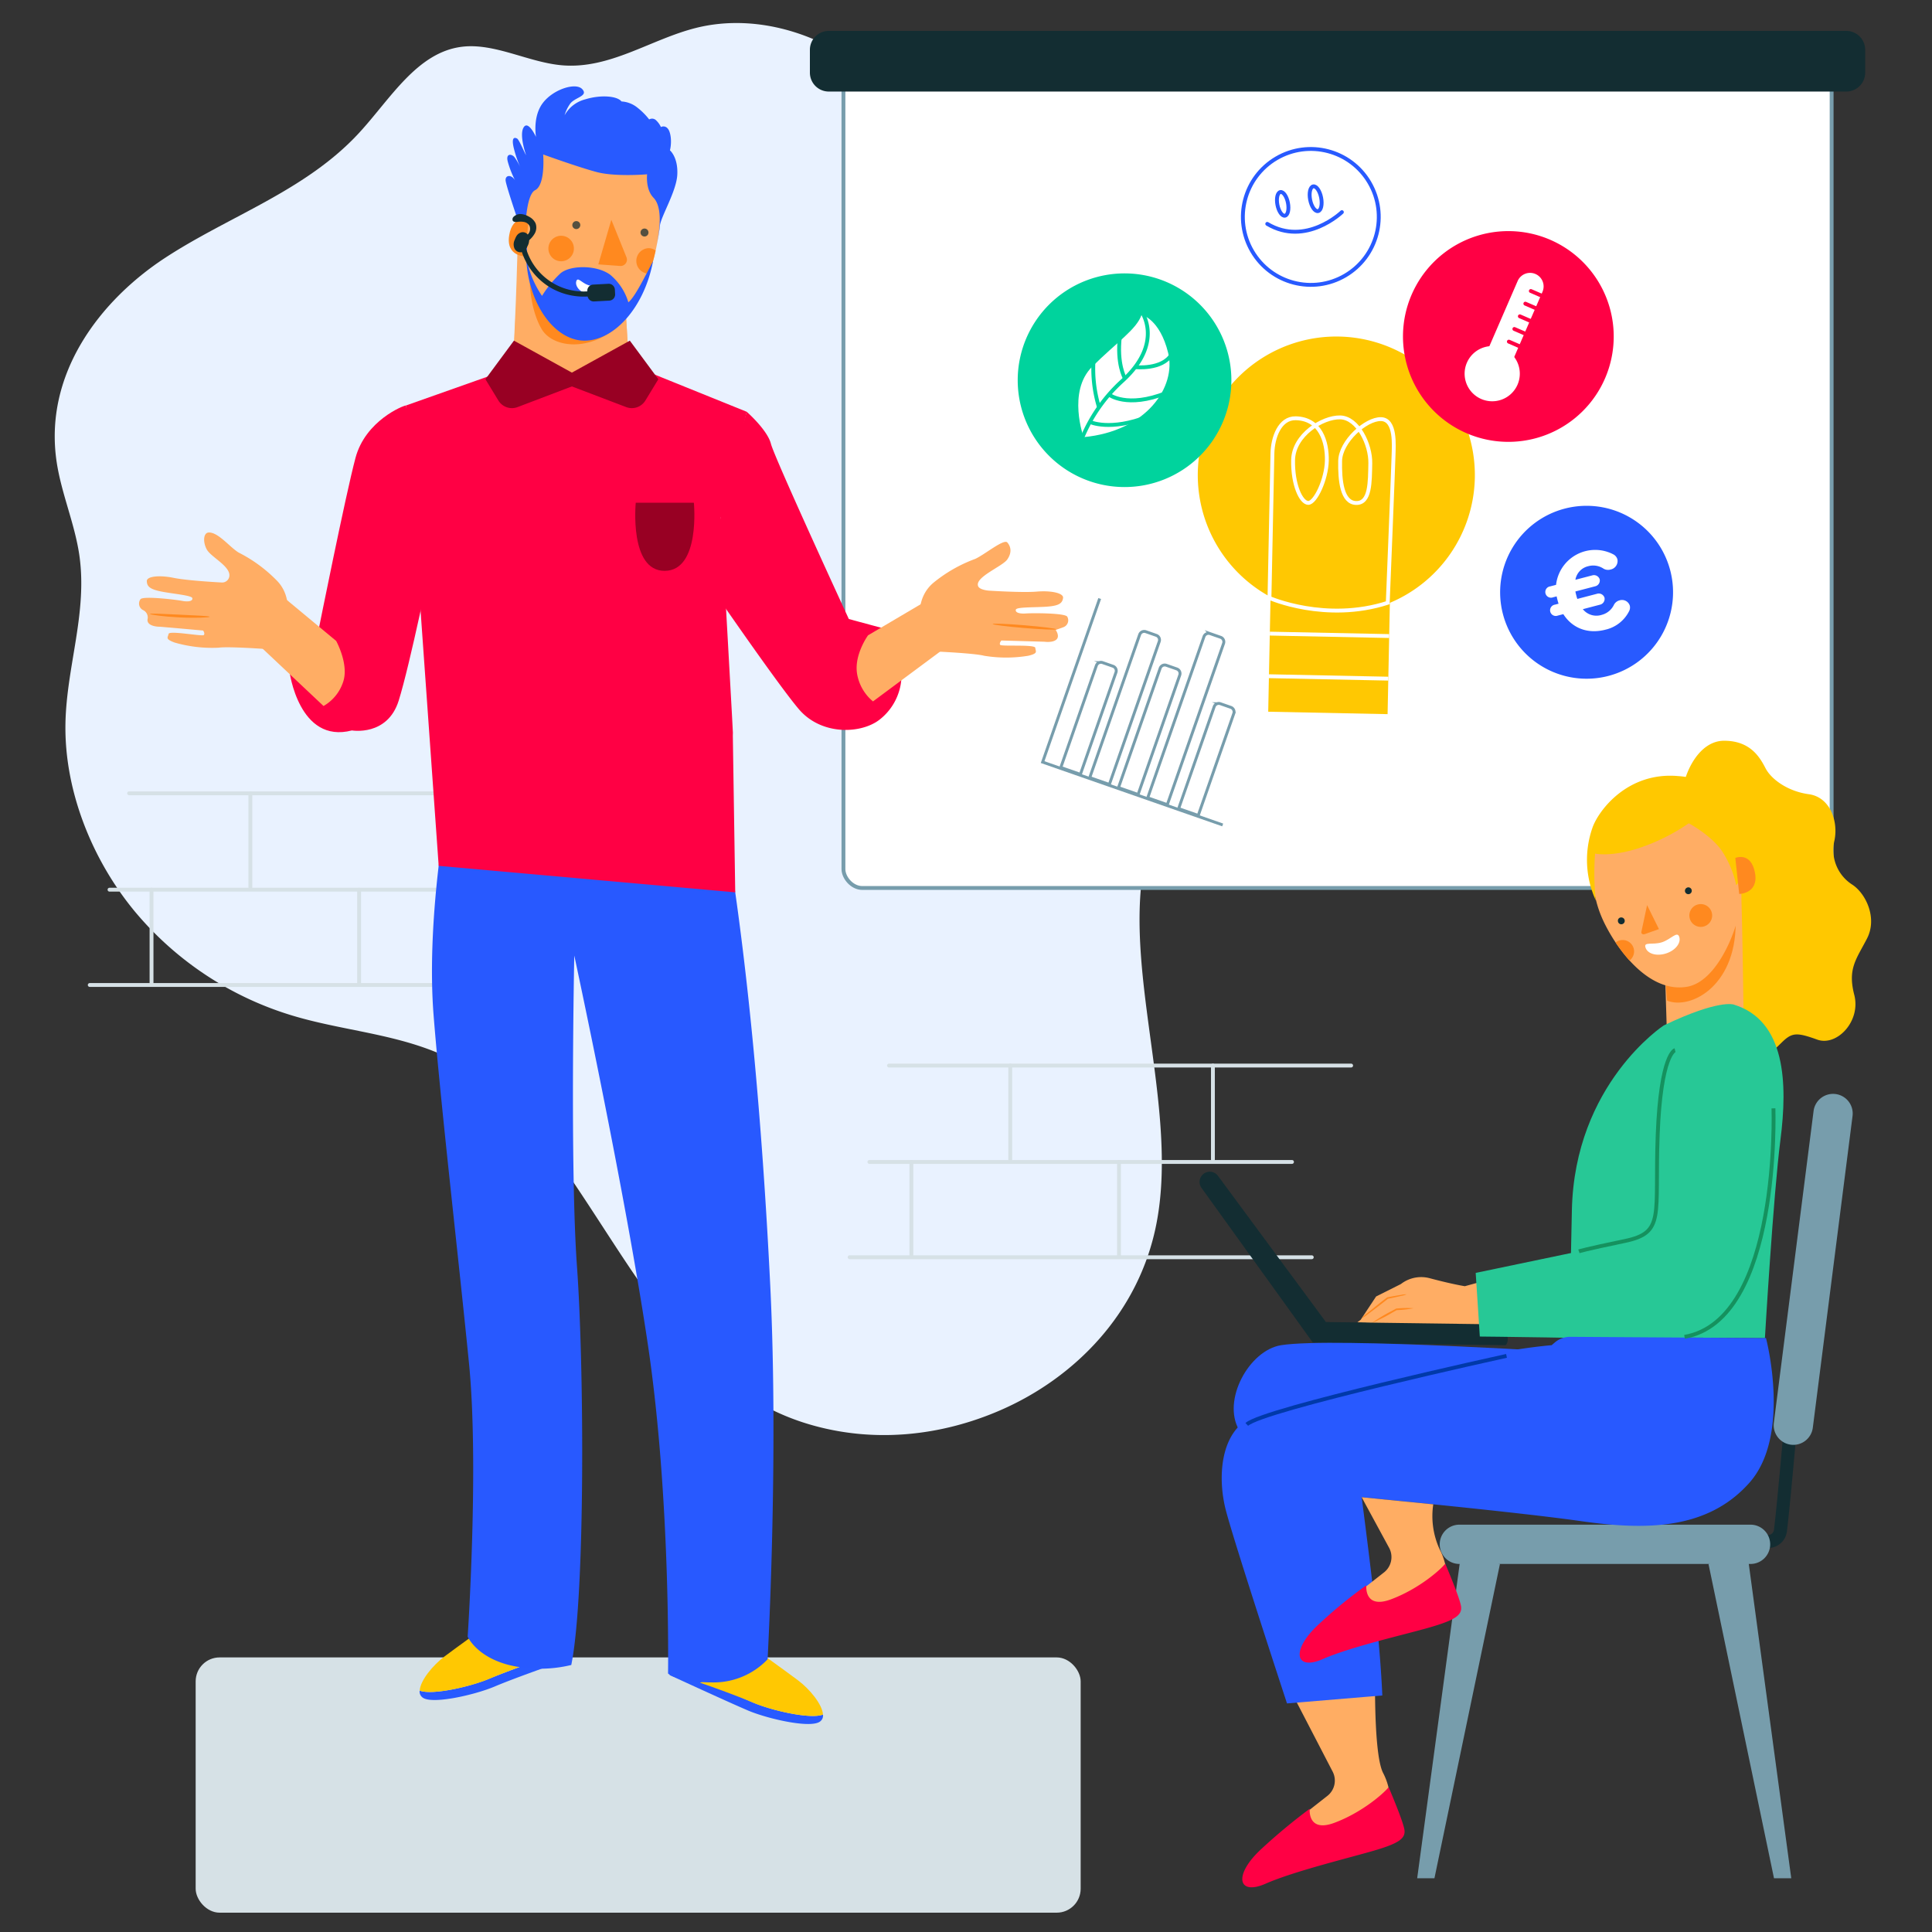 <?xml version="1.0" encoding="UTF-8"?>
<svg xmlns="http://www.w3.org/2000/svg" id="Calque_1" data-name="Calque 1" viewBox="0 0 500 500">
  <rect x="0" y="0" width="500" height="500" fill="#333333" stroke="none"/>
  <defs>
    <style>.cls-1{fill:#e9f2ff;}.cls-2{fill:#d6e1e6;}.cls-10,.cls-11,.cls-12,.cls-14,.cls-16,.cls-3,.cls-31,.cls-32,.cls-9{fill:none;}.cls-3{stroke:#d6e1e6;}.cls-11,.cls-16,.cls-3{stroke-linecap:round;stroke-linejoin:round;}.cls-23,.cls-4,.cls-7{fill:#fff;}.cls-12,.cls-4{stroke:#779dac;}.cls-10,.cls-12,.cls-14,.cls-31,.cls-32,.cls-4,.cls-9{stroke-miterlimit:10;}.cls-5{fill:#132d32;}.cls-17,.cls-6{fill:#285aff;}.cls-13,.cls-15,.cls-6,.cls-7{fill-rule:evenodd;}.cls-8{fill:#ffc802;}.cls-9{stroke:#fff;}.cls-10,.cls-11{stroke:#285aff;}.cls-12{stroke-width:0.75px;}.cls-13{fill:#00d39d;}.cls-14{stroke:#00d39d;}.cls-15,.cls-24{fill:#f04;}.cls-16{stroke:#f04;}.cls-18{fill:#2859ff;}.cls-19,.cls-20{fill:#ffad64;}.cls-20,.cls-22{opacity:0.72;isolation:isolate;}.cls-21{fill:#ff891f;}.cls-22,.cls-27{fill:#122d32;}.cls-25{fill:#980023;}.cls-26{fill:#ffc800;}.cls-28{fill:#27c896;}.cls-29{fill:#ffad63;}.cls-30{fill:#779dac;}.cls-31{stroke:#15915e;}.cls-32{stroke:#0039a9;}</style>
  </defs>
  <title>engager-salaries-b2b-white</title>
  <path class="cls-1" d="M153.354,313.441c-9.338-14.277-19.262-29.138-33.006-37.4-13.831-8.315-29.456-8.7-44.275-13.089a85.078,85.078,0,0,1-41.166-27.044c-11.123-13.43-18.257-31.325-17.97-48.546.247-14.889,5.819-28.906,3.559-43.921-1.207-8.015-4.592-15.741-5.814-23.755-3.514-23.038,11.433-42.112,28.118-53s36.266-17.29,50.087-32.246c8.145-8.814,15.041-20.971,26.763-22.348,8.437-.991,17.167,4.069,25.808,4.805,12.384,1.056,22.949-6.732,34.67-9.672,16.092-4.035,34.832,1.744,48.524,14.963,11.32,10.929,18.776,25.9,27.689,39.343,13.661,20.6,31.09,38.04,43.934,59.248s20.647,48.785,11.594,69.536c-3.275,7.509-8.516,13.558-11.92,20.981-13.854,30.208,6,71.582-.693,105.537-4.538,23.025-21.135,39.769-40.329,48.122-15.313,6.664-32.887,8.682-49.883,3.545C182.7,360.535,168.941,337.274,153.354,313.441Z"></path>
  <rect class="cls-2" x="50.636" y="428.938" width="229.038" height="66.062" rx="6.198" ry="6.198"></rect>
  <line class="cls-3" x1="39.215" y1="230.251" x2="39.215" y2="254.556"></line>
  <line class="cls-3" x1="33.412" y1="205.307" x2="153.018" y2="205.307"></line>
  <line class="cls-3" x1="23.225" y1="254.916" x2="142.83" y2="254.916"></line>
  <line class="cls-3" x1="28.342" y1="230.251" x2="137.714" y2="230.251"></line>
  <line class="cls-3" x1="64.799" y1="205.307" x2="64.799" y2="229.612"></line>
  <line class="cls-3" x1="92.942" y1="230.251" x2="92.942" y2="254.556"></line>
  <line class="cls-3" x1="117.247" y1="205.307" x2="117.247" y2="229.612"></line>
  <line class="cls-3" x1="235.869" y1="300.709" x2="235.869" y2="325.014"></line>
  <line class="cls-3" x1="230.067" y1="275.764" x2="349.672" y2="275.764"></line>
  <line class="cls-3" x1="219.879" y1="325.374" x2="339.485" y2="325.374"></line>
  <line class="cls-3" x1="224.996" y1="300.709" x2="334.368" y2="300.709"></line>
  <line class="cls-3" x1="261.454" y1="275.764" x2="261.454" y2="300.069"></line>
  <line class="cls-3" x1="289.596" y1="300.709" x2="289.596" y2="325.014"></line>
  <line class="cls-3" x1="313.901" y1="275.764" x2="313.901" y2="300.069"></line>
  <rect class="cls-4" x="218.283" y="15.848" width="255.742" height="213.962" rx="4.881" ry="4.881"></rect>
  <path class="cls-5" d="M214.492,8H477.816a4.893,4.893,0,0,1,4.893,4.893V18.8a4.893,4.893,0,0,1-4.893,4.893H214.492A4.893,4.893,0,0,1,209.6,18.8V12.894A4.894,4.894,0,0,1,214.492,8Z"></path>
  <path class="cls-6" d="M416.279,174.922a22.375,22.375,0,1,0-27.316-15.98,22.377,22.377,0,0,0,27.316,15.98"></path>
  <path class="cls-7" d="M401.188,151.758l1.519-.4a10.184,10.184,0,0,1,14.856-7.874,2.106,2.106,0,0,1,1.025,1.278,2.246,2.246,0,0,1-1.764,2.627,2.317,2.317,0,0,1-1.816-.212,4.819,4.819,0,0,0-4-.637,4.345,4.345,0,0,0-3.294,3.508l4.329-1.133a1.565,1.565,0,0,1,1.954,1,1.543,1.543,0,0,1-1.213,1.829l-5.073,1.328c.052.33.144.684.228,1.005a8.637,8.637,0,0,0,.276.924l5.073-1.327a1.565,1.565,0,0,1,1.954,1,1.544,1.544,0,0,1-1.213,1.83l-4.394,1.15a4.491,4.491,0,0,0,4.874,1.474,4.853,4.853,0,0,0,3.205-2.66,2.28,2.28,0,0,1,1.439-1.1,2.12,2.12,0,0,1,2.637,1.371,2.059,2.059,0,0,1-.133,1.341,9.122,9.122,0,0,1-6.147,4.874c-4.75,1.243-8.694-.509-10.924-4.015l-1.422.372a1.472,1.472,0,1,1-.74-2.83l.937-.245a8.144,8.144,0,0,1-.26-.86c-.084-.322-.185-.708-.237-1.038l-.937.245a1.472,1.472,0,1,1-.741-2.83"></path>
  <path class="cls-8" d="M381.685,123.674A35.854,35.854,0,1,1,346.57,87.1a35.854,35.854,0,0,1,35.115,36.579"></path>
  <rect class="cls-8" x="322.948" y="147.916" width="42.29" height="30.9" transform="translate(173.734 504.051) rotate(-88.83)"></rect>
  <line class="cls-9" x1="328.403" y1="175.003" x2="359.296" y2="175.635"></line>
  <line class="cls-9" x1="328.628" y1="163.979" x2="359.521" y2="164.61"></line>
  <path class="cls-9" d="M359.149,156c-16.037,5.187-30.612-1.238-30.612-1.238L329.3,117.4c.086-4.217,1.9-9.238,6.034-9.153,6.434.131,8.15,6.143,8.051,10.969s-2.982,10.973-4.821,10.936-4.042-4.681-3.911-11.114,7.583-11.11,12.179-11.016,7.9,7.058,7.8,11.883.018,10.345-3.658,10.27-4.249-5.834-4.146-10.89,6.66-10.9,10.566-10.818,3.306,6.964,3.26,9.262S359.149,156,359.149,156Z"></path>
  <circle class="cls-10" cx="339.24" cy="56.142" r="17.583" transform="translate(18.187 179.272) rotate(-30.38)"></circle>
  <ellipse class="cls-11" cx="331.958" cy="52.759" rx="1.385" ry="3.116" transform="translate(-3.952 64.768) rotate(-11.078)"></ellipse>
  <ellipse class="cls-11" cx="340.488" cy="51.435" rx="1.449" ry="3.26" transform="translate(-3.54 66.338) rotate(-11.071)"></ellipse>
  <path class="cls-11" d="M347.279,54.9s-9.321,9-19.315,3.036"></path>
  <polyline class="cls-12" points="284.6 154.898 269.83 197.233 316.433 213.493"></polyline>
  <path class="cls-12" d="M288.044,172.424l-2.71-.946a1.25,1.25,0,0,0-1.593.769l-9.2,26.38,5.071,1.77,9.2-26.381a1.25,1.25,0,0,0-.769-1.593"></path>
  <path class="cls-12" d="M318.537,183.063l-2.71-.946a1.25,1.25,0,0,0-1.593.769l-9.2,26.38,5.071,1.77,9.2-26.381a1.25,1.25,0,0,0-.769-1.593"></path>
  <path class="cls-12" d="M304.554,173.121l-2.71-.946a1.25,1.25,0,0,0-1.593.769l-10.78,30.894,5.071,1.77,10.78-30.894a1.25,1.25,0,0,0-.769-1.593"></path>
  <path class="cls-12" d="M299.243,164.427l-2.71-.946a1.25,1.25,0,0,0-1.593.769l-12.907,36.993,5.071,1.77,12.907-36.993a1.25,1.25,0,0,0-.769-1.593"></path>
  <path class="cls-12" d="M315.891,164.93l-2.71-.946a1.25,1.25,0,0,0-1.593.769l-14.558,41.722,5.071,1.77,14.558-41.723a1.25,1.25,0,0,0-.769-1.593"></path>
  <path class="cls-13" d="M296.149,125.571a27.647,27.647,0,1,0-32.288-22.059,27.65,27.65,0,0,0,32.288,22.059"></path>
  <path class="cls-7" d="M280.434,113.132s-4.262-11.781,2.2-18.214,11.488-9.629,12.814-13.459c0,0,4.7,1.06,6.867,9.859s-5.6,20.285-21.881,21.814"></path>
  <path class="cls-14" d="M278.687,117.187A41.243,41.243,0,0,1,290.6,98.447c10.615-9.738,4.928-17.67,4.928-17.67"></path>
  <path class="cls-14" d="M284.4,105.345a34.082,34.082,0,0,1-1.32-13.018"></path>
  <path class="cls-14" d="M291.087,97.839s-2.136-3.65-1.245-10.877"></path>
  <path class="cls-14" d="M287.018,102.132s4.62,3.623,14.8-.44"></path>
  <path class="cls-14" d="M293.812,95.013s6.96.768,9.4-3.3"></path>
  <path class="cls-14" d="M282.055,109.194s5.177,2.5,15.081-1.4"></path>
  <path class="cls-15" d="M414.284,100.169a27.27,27.27,0,1,0-37.006,10.839,27.267,27.267,0,0,0,37.006-10.839"></path>
  <path class="cls-7" d="M386.53,95.91h0a3.5,3.5,0,0,1-1.82-4.609l8.056-18.572a3.5,3.5,0,0,1,6.429,2.789L391.138,94.09a3.5,3.5,0,0,1-4.609,1.82"></path>
  <path class="cls-7" d="M392.734,99.555a7.142,7.142,0,1,1-3.71-9.4,7.143,7.143,0,0,1,3.71,9.4"></path>
  <line class="cls-16" x1="394.777" y1="90.273" x2="390.491" y2="88.414"></line>
  <line class="cls-16" x1="396.198" y1="86.997" x2="391.913" y2="85.138"></line>
  <line class="cls-16" x1="397.62" y1="83.721" x2="393.334" y2="81.862"></line>
  <line class="cls-16" x1="399.041" y1="80.445" x2="394.755" y2="78.586"></line>
  <line class="cls-16" x1="400.462" y1="77.169" x2="396.176" y2="75.31"></line>
  <path class="cls-17" d="M126.821,434.352c3.81-1.552,10.372-3.951,13.688-5.151l3.175,1.411s-10.513,3.669-15.664,5.856-16.581,4.8-18.769,2.752a1.854,1.854,0,0,1-.635-1.693C111.791,438.8,121.952,436.469,126.821,434.352Z"></path>
  <path class="cls-8" d="M115.108,428.637c3.881-2.893,8.82-6.421,8.82-6.421l16.511,7.056c-3.316,1.129-9.949,3.528-13.688,5.151-4.8,2.046-14.888,4.375-18.134,3.1C108.757,434.916,112.074,430.894,115.108,428.637Z"></path>
  <path class="cls-17" d="M194.778,440.557c-3.81-1.552-15.05-7.294-18.367-8.493l-3.175,1.411s15.192,7.012,20.342,9.2,16.581,4.8,18.769,2.752a1.854,1.854,0,0,0,.635-1.693C209.807,445,199.646,442.674,194.778,440.557Z"></path>
  <path class="cls-8" d="M206.491,434.842c-3.881-2.893-8.82-6.421-8.82-6.421l-16.511,7.056c3.316,1.129,9.949,3.528,13.688,5.151,4.8,2.046,14.888,4.375,18.134,3.1C212.841,441.122,209.525,437.1,206.491,434.842Z"></path>
  <path class="cls-18" d="M115.178,212.373s-4.8,27.165-2.963,50.379,6.562,63.715,9.173,90.175-.353,70.63-.353,70.63,2.187,5.151,10.654,7.338a34.3,34.3,0,0,0,16.158,0c3.669-17.993,3.316-77.615,1.482-103.016s-.706-80.579-.706-80.579,13.265,61.457,19.122,101.182,5.143,84.619,5.143,84.619,2.434,2.306,11.606,2.306a19.239,19.239,0,0,0,14.156-5.975s2.893-51.879.706-96.4-5.856-81.637-10.3-110.355Z"></path>
  <path class="cls-19" d="M147.018,99.531c12.157.481,15.8-4.945,15.8-4.945l-.893-14.217s5.907-3.846,8.379-18.75c2.541-14.9-3.571-24.863-14.217-26.236s-22.115,4.4-22.047,19.093c.069,14.423-1.236,38.736-1.236,38.736S134.861,99.05,147.018,99.531Z"></path>
  <path class="cls-20" d="M153.886,84.147c4.533-.206,8.036-3.846,8.036-3.846l.893,14.217s-3.571,5.426-15.8,4.945c-12.157-.412-14.217-6.319-14.217-6.319s1.03-17.1,1.374-27.335c1.1,3.159,3.159,10.508,7.9,14.492A19.171,19.171,0,0,0,153.886,84.147Z"></path>
  <path class="cls-21" d="M137.128,72.866c0,2.4.618,8.242,3.091,12.363,3.091,5.151,14.08,6.181,21.978-3.091a15.583,15.583,0,0,1-13.736,2.4C142.141,82.619,138.272,75.957,137.128,72.866Z"></path>
  <path class="cls-22" d="M149.147,57.224a1.03,1.03,0,1,0,1.03,1.03A1.011,1.011,0,0,0,149.147,57.224Z"></path>
  <path class="cls-22" d="M165.768,60.177a1.03,1.03,0,1,1,1.03,1.03A1.03,1.03,0,0,1,165.768,60.177Z"></path>
  <path class="cls-21" d="M154.847,68.419l5.632.412a1.64,1.64,0,0,0,1.648-2.266l-3.915-9.684Z"></path>
  <path class="cls-17" d="M169.868,63.526s2.375-9.112-.726-12.333c-2.147-2.207-1.67-6.084-1.67-6.084s-8.232.716-13.123-.6-13.779-4.533-13.779-4.533.656,7.874-2.088,9.246-2.625,13.123-2.625,13.123-4.951-14.2-5.01-15.688c-.06-1.432,1.551-1.491,2.446,0a25.457,25.457,0,0,1-1.849-4.712c-.656-2.326.954-2.147,1.67-1.312a14.817,14.817,0,0,1,1.551,2.684,30.1,30.1,0,0,1-1.73-5.13c-.656-2.863.358-2.625.895-2.326s1.909,3.7,2.326,4.295c0,0-1.849-5.13-.656-7.158s3.221,2.446,3.221,2.446-.954-5.249,1.789-8.828,8.59-5.368,10.2-3.519c1.611,1.789-1.968,2.088-3.161,3.758a9.792,9.792,0,0,0-1.432,2.982,8.493,8.493,0,0,1,5.309-4.116c4.056-1.253,8.291-.895,9.425.537a7.184,7.184,0,0,1,3.818,1.372,17.639,17.639,0,0,1,3.34,3.281,1.476,1.476,0,0,1,1.67.119,5.68,5.68,0,0,1,1.372,1.849,1.39,1.39,0,0,1,1.73.358c.835.895,1.133,3.519.6,5.667,0,0,2.088,1.73,1.909,6.144-.119,4.354-4.392,11.2-4.512,13.466A35.759,35.759,0,0,1,169.868,63.526Z"></path>
  <path class="cls-21" d="M136.1,66.358s-5.22.137-4.327-5.426,4.945-3.984,4.945-3.984Z"></path>
  <path class="cls-21" d="M144.7,67.573a3.3,3.3,0,1,1,3.781-2.728A3.3,3.3,0,0,1,144.7,67.573Z"></path>
  <path class="cls-21" d="M169.682,64.847a45.3,45.3,0,0,1-1.717,5.975h-.137a3.3,3.3,0,0,1,0-6.593A3.013,3.013,0,0,1,169.682,64.847Z"></path>
  <path class="cls-17" d="M136.311,62.128l.053-.551c.119,1.8-.266,4.886.374,7.358a25.173,25.173,0,0,0,3.54,7.636,28.218,28.218,0,0,1,4.785-5.842c2.554-2.164,9.413-2.18,12.858.378a14.847,14.847,0,0,1,4.7,7.13c1.716-1.379,4.306-6.726,6.387-10.666-2.3,12.263-10.443,21.09-18.422,20.566C142.151,87.506,135,75.722,136.311,62.128Z"></path>
  <path class="cls-23" d="M152.237,73.792c-1.786-.618-2.679-2.2-3.091-1.03-.343,1.236.755,2.679,2.541,3.228s3.5.069,3.915-1.1S154.022,74.41,152.237,73.792Z"></path>
  <path class="cls-5" d="M136.845,61.228a1.613,1.613,0,0,0-2.084-1.047c-.95.368-1.217,1.045-1.6,1.99a2.678,2.678,0,0,0-.029,2.1,1.718,1.718,0,0,0,1.74,1.014,2.454,2.454,0,0,0,1.609-1.508A3.415,3.415,0,0,0,136.845,61.228Z"></path>
  <path class="cls-5" d="M148.669,76.592a16.9,16.9,0,0,1-6.734-2.479,17.082,17.082,0,0,1-7.59-11.8l1.332-.191A15.518,15.518,0,0,0,155.441,74.8l.382,1.289A16.9,16.9,0,0,1,148.669,76.592Z"></path>
  <path class="cls-5" d="M153.613,73.545h3.954a1.6,1.6,0,0,1,1.6,1.6v1.172a1.595,1.595,0,0,1-1.595,1.595h-3.953a1.6,1.6,0,0,1-1.6-1.6V75.138a1.594,1.594,0,0,1,1.594-1.594Z" transform="translate(-3.808 8.383) rotate(-3.049)"></path>
  <path class="cls-5" d="M136.519,62.494a6.639,6.639,0,0,0,1.865-2.058,3.152,3.152,0,0,0,.2-2.7,3.845,3.845,0,0,0-1.7-1.669A4.7,4.7,0,0,0,134.9,55.4a2.492,2.492,0,0,0-1.94.668.908.908,0,0,0-.256,1.045c.228.375.765.36,1.2.312a5.078,5.078,0,0,1,1.788.036,2.006,2.006,0,0,1,1.38,1.054,2.057,2.057,0,0,1-.3,1.952,6.068,6.068,0,0,1-1.525,1.377"></path>
  <path class="cls-24" d="M105.07,104.937c-.688,0-10.486,3.918-13.065,13.549s-9.627,44.891-9.627,44.891l-7.47,10.345s2.419,18.9,16.171,15.313c0,0,9.177,1.6,12.1-7.7s8.6-37.055,8.6-37.055Z"></path>
  <path class="cls-24" d="M190.278,230.939l-.635-41.329c.576,8.473-2.975-53.563-3.074-55.712l6.687-27.329L166.611,95.8l-4.126-6.366L150.5,98.548l-16.814-9.755-5.192,7.858-23.42,8.286,8.458,119.149"></path>
  <path class="cls-24" d="M193.256,106.569s5.361,4.707,6.261,8.293,20.16,45.342,20.16,45.342l9.575,2.584,2.552,5.3a14.761,14.761,0,0,1-4.171,18.156,11.089,11.089,0,0,1-1.025.7c-5.173,3.074-14.471,2.953-19.891-3.439-5.132-6.053-20.148-27.829-20.148-27.829V129.035Z"></path>
  <path class="cls-19" d="M224.651,164.417l13.768-8.127,6.633,8.127-1.372,3.934-17.748,13.174a11.8,11.8,0,0,1-4.117-7.136C220.985,169.452,224.651,164.417,224.651,164.417Z"></path>
  <path class="cls-19" d="M238.185,160.8c-.127-.254-1.144-6.1,3.306-9.918a37.4,37.4,0,0,1,10.872-6.231c2.416-1.081,7.439-5.277,8.329-4.26s1.272,2.543,0,4.387-8.554,4.614-7.538,6.951c.416.957,2.706,1.124,2.706,1.124s8.774.572,12.461.254,6.993.381,6.8,1.653-.89,1.971-3.942,2.225-8.011.064-8.265.763.763,1.144,2.543,1.017,10.172-.127,10.745.827a1.893,1.893,0,0,1-1.017,2.734l-1.971.7s1.144,1.589.191,2.48-3.115.572-3.115.572l-11.126-.318s-.636.671-.318,1.13,9.028-.176,9.092.777.827,1.4-1.78,2.035a34.945,34.945,0,0,1-11.507,0c-2.352-.636-12.207-1.081-12.207-1.081Z"></path>
  <path class="cls-19" d="M87,165.871l-12.87-10.685-7.392,8.307.9,4.067,16.091,15.153a11.179,11.179,0,0,0,5.055-6.173C90.386,171.979,87,165.871,87,165.871Z"></path>
  <path class="cls-19" d="M73.978,160.7c.156-.238,1.848-5.928-2.127-10.236a37.406,37.406,0,0,0-10.071-7.455c-2.274-1.355-5.314-5.316-7.775-5.2-1.35.063-1.559,2.377-.511,4.357s6.052,4.3,5.874,6.838a1.879,1.879,0,0,1-2.016,1.745s-8.781-.454-12.406-1.2-6.99-.436-6.949.849.654,2.061,3.656,2.67,7.949,1,8.12,1.721-.891,1.048-2.644.714-10.088-1.312-10.768-.431a1.893,1.893,0,0,0,.692,2.834h0a2.1,2.1,0,0,1,1.149,2.277,1.23,1.23,0,0,0,.248,1.087c.737.87,2.5.931,2.931.932.079,0,.158,0,.237.012l10.947.969s.553.74.184,1.159-8.946-1.227-9.12-.288-.984,1.293,1.531,2.228a34.945,34.945,0,0,0,11.429,1.341c2.411-.357,12.25.349,12.25.349Z"></path>
  <path class="cls-21" d="M54.262,159.619c0,.191-3.468.374-7.743.168s-7.713-.71-7.693-.9,3.472-.008,7.726.191S54.261,159.418,54.262,159.619Z"></path>
  <ellipse class="cls-21" cx="265.134" cy="162.177" rx="0.355" ry="8.251" transform="translate(81.518 412.941) rotate(-85.241)"></ellipse>
  <path class="cls-25" d="M133.008,88.158l18.829,10.39-17.884,6.806a4.109,4.109,0,0,1-4.971-1.7l-3.357-5.512Z"></path>
  <path class="cls-25" d="M163,88.158l-18.829,10.39,17.884,6.806a4.109,4.109,0,0,0,4.971-1.7l3.357-5.512Z"></path>
  <path class="cls-25" d="M164.531,130.112h15.043s1.744,17.544-7.522,17.623S164.531,130.112,164.531,130.112Z"></path>
  <path class="cls-26" d="M435.35,205.29c.512-5.467,4.461-13.75,11.042-13.585,6.655.083,9.068,4.307,10.53,7.124s5.7,5.964,11.188,6.71,7.678,6.958,6.655,11.928A10.61,10.61,0,0,0,479.3,228.9c3.51,2.237,6.655,8.615,3.876,14s-5.046,7.786-3.291,14.579-4.461,13.336-9.506,11.6c-5.046-1.822-6.435-1.905-8.775.248s-5.923,6.71-11.188,4.059C445.222,270.729,435.35,205.29,435.35,205.29Z"></path>
  <path class="cls-19" d="M450.632,231.3c.354,10.09.649,34.747.649,34.747a26.477,26.477,0,0,1-10.208,2.183,57.813,57.813,0,0,1-9.677-.767l-.531-17.046Z"></path>
  <path class="cls-21" d="M449.146,237.136c.885,17.7-11.458,24.315-17.7,21.832l-.59-6.786C439.481,251.123,449.146,237.136,449.146,237.136Z"></path>
  <path class="cls-19" d="M450.633,231.3c.354,6.255-5.428,22.658-14.043,24.074-9.677,1.652-17.878-9.2-21.537-16.816a29.189,29.189,0,0,1-1.534-21.3c2.3-7.553,17.465-9.441,25.49-6.136S450.042,222.328,450.633,231.3Z"></path>
  <path class="cls-23" d="M434.583,242.448c.531,1.593-1,3.54-3.422,4.307s-4.779.118-5.31-1.534c-.531-1.593,1.83-.59,4.249-1.357C432.459,243.1,434.052,240.855,434.583,242.448Z"></path>
  <path class="cls-21" d="M426.263,234.247l3.068,6.2-3.658,1.3c-.531.177-1-.118-.885-.59Z"></path>
  <path class="cls-27" d="M436.058,230.529a.885.885,0,1,0,.885-.885A.908.908,0,0,0,436.058,230.529Z"></path>
  <path class="cls-27" d="M418.711,238.318a.885.885,0,1,0,.885-.885A.835.835,0,0,0,418.711,238.318Z"></path>
  <path class="cls-21" d="M437.242,237.4a2.95,2.95,0,1,1,3.385,2.44A2.95,2.95,0,0,1,437.242,237.4Z"></path>
  <path class="cls-21" d="M419.95,243.275a2.959,2.959,0,0,1,2.95,2.95,2.99,2.99,0,0,1-1.18,2.36,44.7,44.7,0,0,1-3.6-4.661A2.767,2.767,0,0,1,419.95,243.275Z"></path>
  <path class="cls-26" d="M437.061,213.064s5.546,2.95,8.438,6.963a25.708,25.708,0,0,1,3.835,9.087,15.628,15.628,0,0,0,3.3-11.919,19.851,19.851,0,0,0-18.291-16.344c-13.1-1.18-20.593,8.851-22.186,13.276a25.231,25.231,0,0,0,.826,18.882,66.6,66.6,0,0,1-.177-12.1s4.012.944,11.329-1.416A51.383,51.383,0,0,0,437.061,213.064Z"></path>
  <path class="cls-21" d="M449.1,222.033s4.012-1.711,5.074,3.776-4.071,5.546-4.071,5.546Z"></path>
  <path class="cls-28" d="M430.561,265.39S407.486,280.5,406.8,313.237l-.686,32.735,50.645.333s2.154-36.807,4.019-51.337,1.4-30.865-12.088-34.99C448.69,259.977,444.89,258.532,430.561,265.39Z"></path>
  <path class="cls-29" d="M334,437.494l10.888,21a5.034,5.034,0,0,1-1.361,6.278l-10.815,8.489s-1.937,6.546,6.382,3.455l20.477-7.609a16.424,16.424,0,0,0-1.647-10.312c-2.779-5.522-1.966-30.863-1.966-30.863Z"></path>
  <path class="cls-24" d="M359.377,462.522s3.705,8.625,4.082,10.986-1.657,3.616-7.972,5.462-20.651,5.317-27.958,8.532-8.387-2.384-.9-9.165a150.429,150.429,0,0,1,12.326-10.225s-.678,6.253,6.354,3.641,12.662-7.475,14.073-9.23"></path>
  <path class="cls-5" d="M452.865,400.627h4.717a4.913,4.913,0,0,0,4.876-4.319c.93-7.7,2.78-29.13,2.8-29.345l-3.365-.29c-.018.215-1.863,21.589-2.787,29.231a1.534,1.534,0,0,1-1.524,1.347h-4.717Z"></path>
  <polygon class="cls-30" points="378.182 401.604 366.767 486.089 371.233 486.087 388.186 404.751 378.182 401.604"></polygon>
  <path class="cls-30" d="M377.684,404.751h75.353a5.083,5.083,0,0,0,5.083-5.083h0a5.083,5.083,0,0,0-5.083-5.083H377.684a5.083,5.083,0,0,0-5.083,5.083h0A5.083,5.083,0,0,0,377.684,404.751Z"></path>
  <path class="cls-30" d="M469.155,369.484l10.282-80.663a5.082,5.082,0,0,0-4.4-5.685h0a5.082,5.082,0,0,0-5.685,4.4L459.071,368.2a5.082,5.082,0,0,0,4.4,5.685h0A5.082,5.082,0,0,0,469.155,369.484Z"></path>
  <polygon class="cls-30" points="452.159 401.604 463.575 486.089 459.108 486.087 442.155 404.751 452.159 401.604"></polygon>
  <path class="cls-19" d="M352.158,341.539l3.98-6.016,6.388-3.2.239-.174a8.57,8.57,0,0,1,7.246-1.347c2.6.692,6.072,1.554,9.083,2.068l6.876-1.88V344.4l-34.677-2.191Z"></path>
  <path class="cls-21" d="M352.4,341.175a9.078,9.078,0,0,1,1.464-1.339c.939-.784,2.254-1.843,3.723-2.992l1.376-1.067.041-.031.048-.009c1.421-.267,2.657-.482,3.539-.619a5.587,5.587,0,0,1,1.421-.145,5.582,5.582,0,0,1-1.37.4c-.868.208-2.093.476-3.51.768l.088-.04-1.367,1.078c-1.469,1.149-2.814,2.171-3.8,2.893A9.072,9.072,0,0,1,352.4,341.175Z"></path>
  <path class="cls-21" d="M355.1,342.346a39.522,39.522,0,0,1,4.987-3.01l1.216-.667.043-.023.046,0a27.092,27.092,0,0,1,4.439-.075,27.1,27.1,0,0,1-4.413.493l.088-.026-1.21.678A39.5,39.5,0,0,1,355.1,342.346Z"></path>
  <path class="cls-5" d="M311.795,303.581a2.641,2.641,0,0,1,3.419.734l27.928,37.825,44.193.6c1.765.105,3.906,3.673,2.324,5.4l-49.9-.682-28.81-40.03A2.642,2.642,0,0,1,311.795,303.581Z"></path>
  <path class="cls-28" d="M381.908,329.428l46.33-9.673,1.194-40.222s1.087-10.871,9.3-12.393l20.306,19.1c-1.1,12.406-.1,35.877-5.8,44.931s-11.246,16.307-25.284,15.663-44.979-.94-44.979-.94Z"></path>
  <path class="cls-18" d="M410.975,350.284s-65.773-4.327-79.427-2.15c-8.254,1.316-15.367,14.213-10.869,21.963,2.129,3.668,5.481,15.092,5.481,15.092l35.352-8.061Z"></path>
  <path class="cls-18" d="M457.036,346.3s6.639,25.078-4.268,37.407-27.029,12.329-43.626,9.958-56.745-6.183-56.745-6.183,2.506,19.031,3.792,31.293c1.289,12.293,1.551,20.012,1.551,20.012l-24.665,2.057s-13.742-41.829-15.857-50.111-1.4-19.41,5.911-23.539c6.193-3.5,55.049-17.045,78.437-19.059l.807-.693a6.1,6.1,0,0,1,4.017-1.474Z"></path>
  <path class="cls-29" d="M352.4,387.487l7.144,13.169a5.034,5.034,0,0,1-1.361,6.278l-10.815,8.489s-1.937,6.546,6.382,3.455l20.477-7.609a16.424,16.424,0,0,0-1.647-10.312,20.548,20.548,0,0,1-1.653-11.638Z"></path>
  <path class="cls-24" d="M374.027,404.687s3.705,8.625,4.082,10.986-1.657,3.616-7.972,5.462-20.457,5.006-27.764,8.22-8.387-2.384-.9-9.165a121.652,121.652,0,0,1,12.132-9.914s-.678,6.253,6.354,3.641,12.662-7.475,14.073-9.23"></path>
  <path class="cls-31" d="M458.968,286.838s1.959,54.822-23.017,59.134"></path>
  <path class="cls-31" d="M433.5,271.779s-3.69.9-4.489,21.891,1.971,25.323-8.54,27.507-11.851,2.673-11.851,2.673"></path>
  <path class="cls-32" d="M389.883,350.9s-63.139,13.833-67.213,17.739"></path>
</svg>
